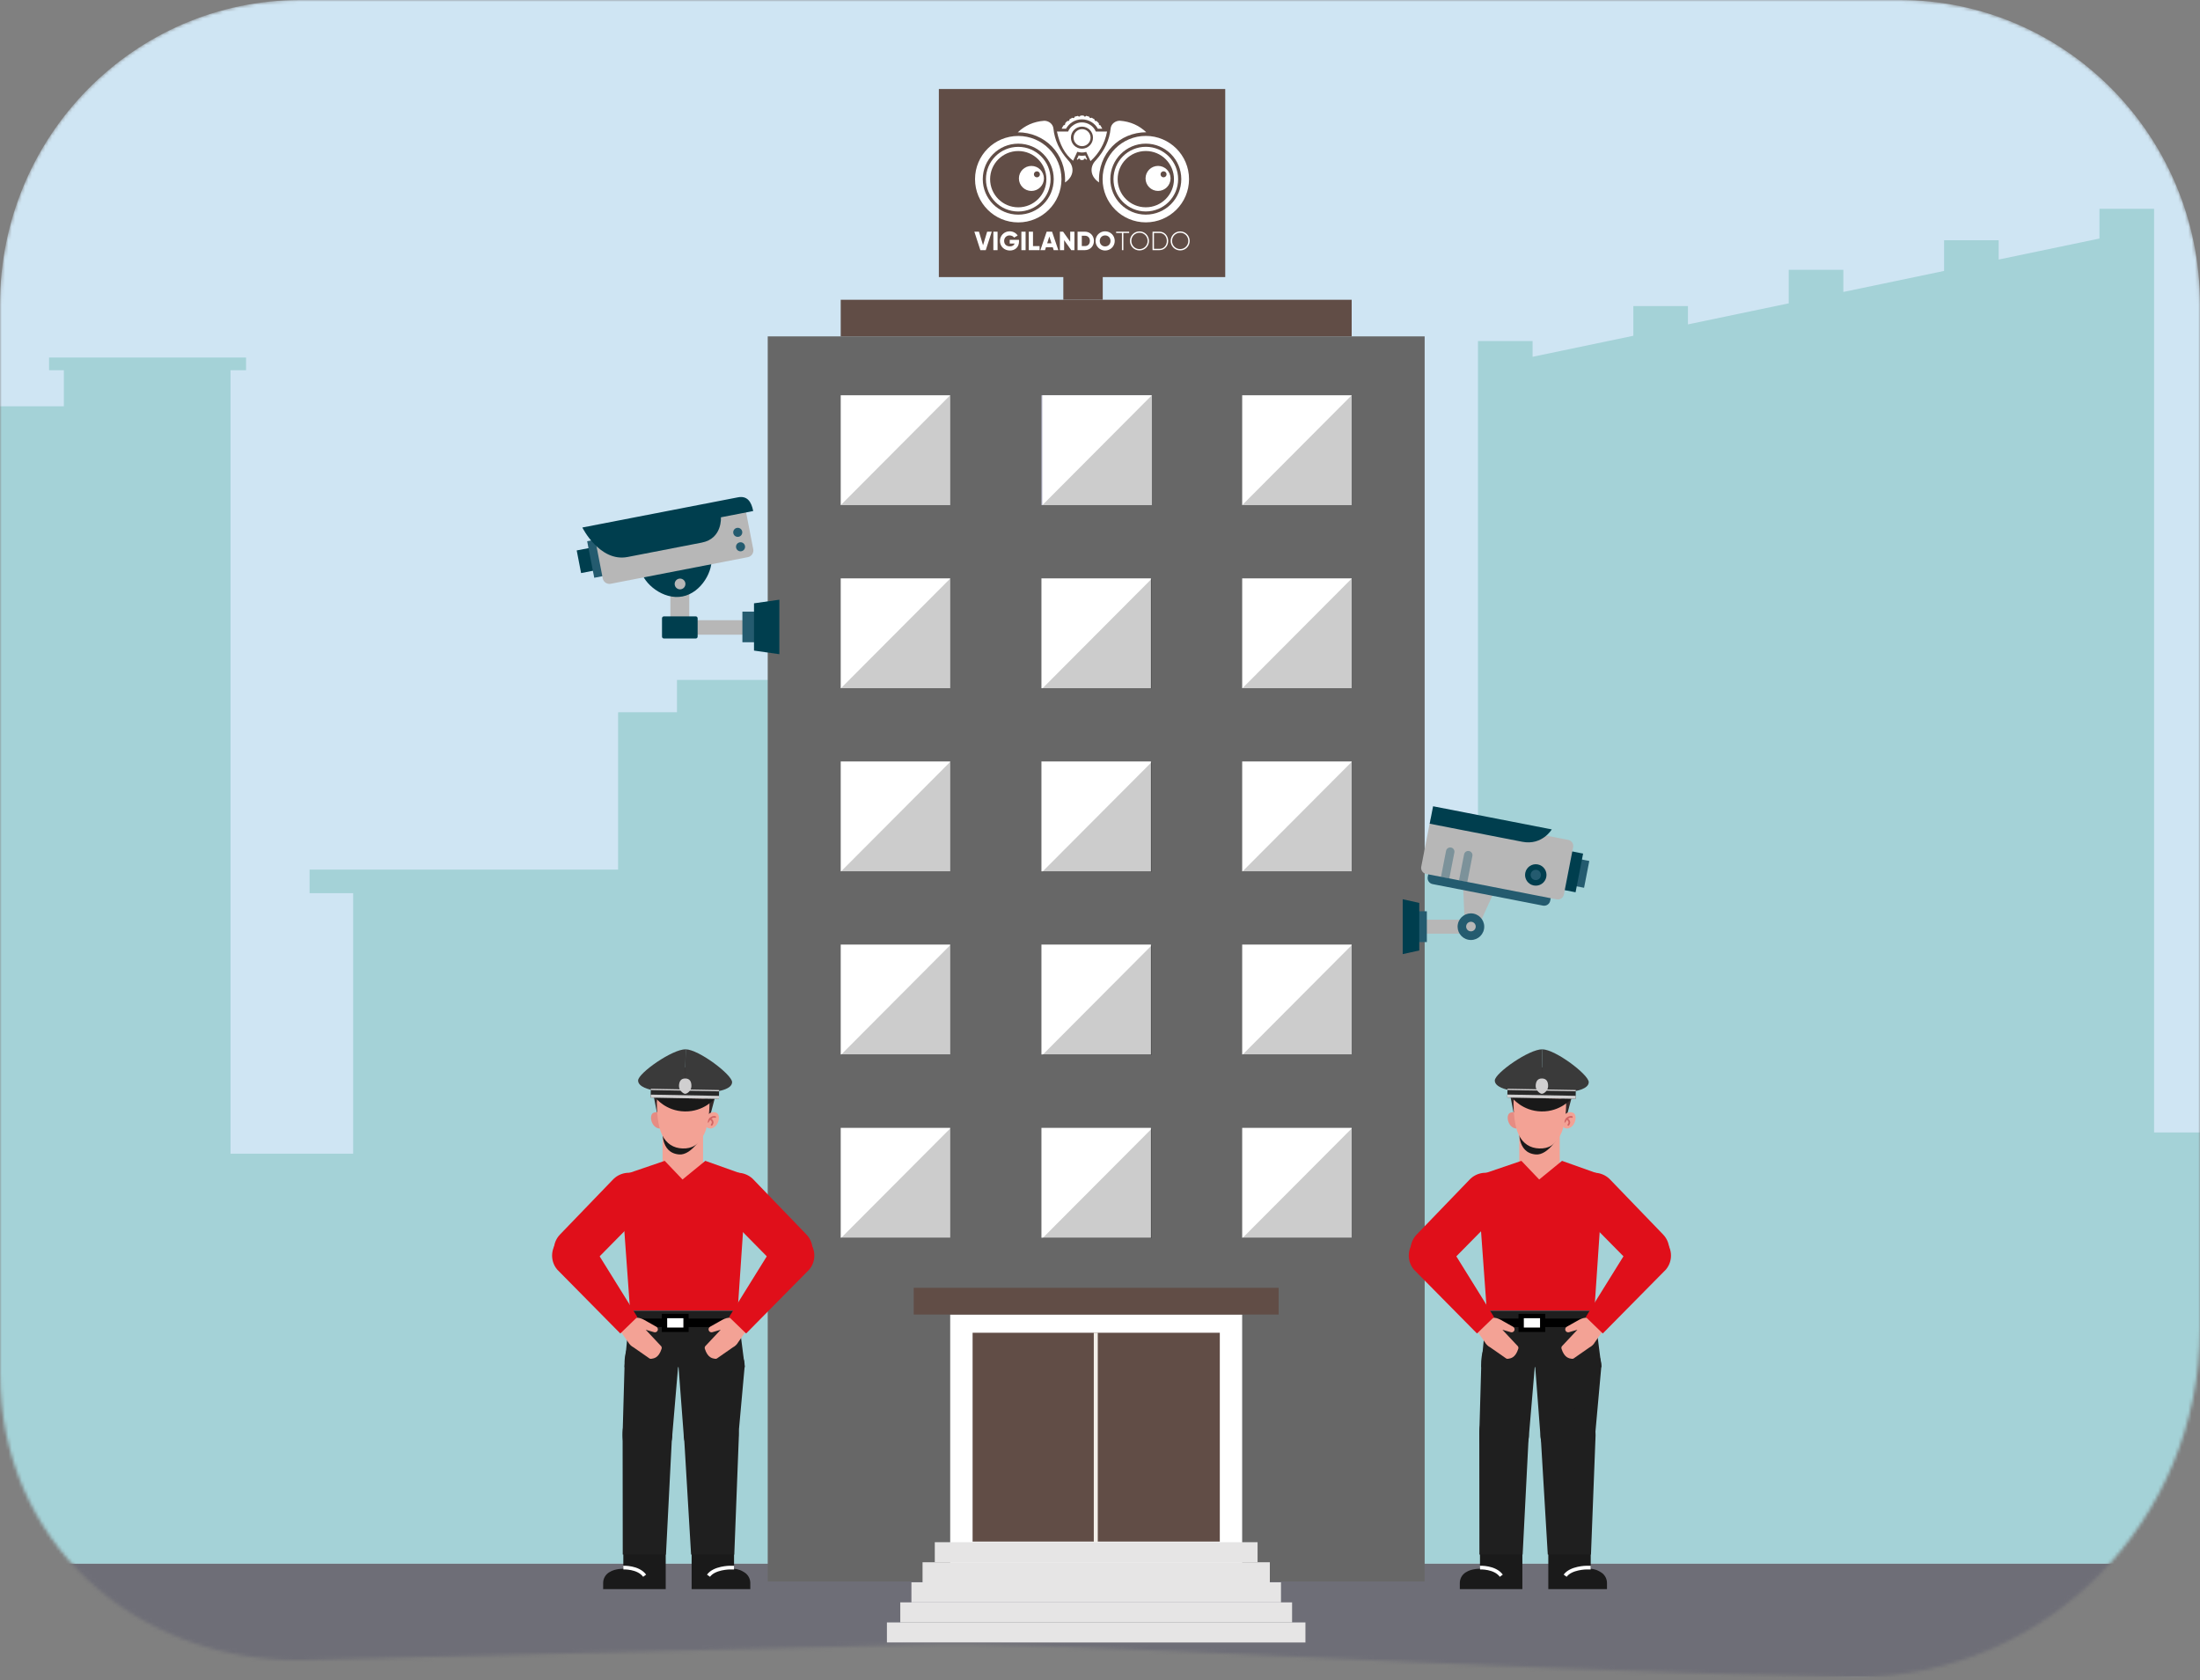 <svg width="656" height="501" viewBox="0 0 656 501" fill="none" xmlns="http://www.w3.org/2000/svg">
<rect x="0" y="0" width="656" height="501" fill="#808080" stroke="none"/>
<g clip-path="url(#clip0_94_413)">
<mask id="mask0_94_413" style="mask-type:luminance" maskUnits="userSpaceOnUse" x="0" y="0" width="656" height="501">
<path d="M553.344 500.052C440.093 498.134 313.009 488.91 272.969 490.408L89.183 495.024C39.726 495.024 0 459.42 0 409.304V90.748C0 40.625 40.093 0 89.542 0H566.458C615.907 0 656 40.625 656 90.748V396.018C656 453.473 610.04 500.052 553.344 500.052Z" fill="white"/>
</mask>
<g mask="url(#mask0_94_413)">
<path d="M553.344 500.052C440.093 498.134 313.009 488.91 272.969 490.408L89.183 495.024C39.726 495.024 0 459.42 0 409.304V90.748C0 40.625 40.093 0 89.542 0H566.458C615.907 0 656 40.625 656 90.748V396.018C656 453.473 610.04 500.052 553.344 500.052Z" fill="#CFE5F3"/>
<path d="M365.342 26.54H279.949V82.616H365.342V26.54Z" fill="#614D46"/>
<path d="M642.307 337.65V62.25H626.024V71.121L595.974 77.388V71.627H579.691V80.784L549.648 87.052V80.445H533.365V90.448L503.315 96.722V91.267H487.032V100.118L456.989 106.385V101.69H440.705V255.653H377.476V259.709H332.948V370.677H272.909V212.371H241.028V202.727H201.862V212.371H184.306V259.29H92.313V266.323H105.306V343.99H68.743V110.388H73.365V106.612H14.632V110.388H19.041V121.137H0V466.246H656V337.65H642.307Z" fill="#A4D2D7"/>
<path d="M656 466.246H0V500.045H656V466.246Z" fill="#6E6E77"/>
<path d="M424.808 100.298H228.921V471.541H424.808V100.298Z" fill="#676767"/>
<path d="M370.39 391.948H283.332V471.541H370.39V391.948Z" fill="white"/>
<path d="M283.332 281.64H250.686V314.4H283.332V281.64Z" fill="white"/>
<path d="M343.185 281.64H310.538V314.4H343.185V281.64Z" fill="white"/>
<path d="M403.044 281.64H370.397V314.4H403.044V281.64Z" fill="white"/>
<path d="M283.332 336.292H250.686V369.045H283.332V336.292Z" fill="white"/>
<path d="M343.185 336.292H310.538V369.045H343.185V336.292Z" fill="white"/>
<path d="M403.044 336.292H370.397V369.045H403.044V336.292Z" fill="white"/>
<path d="M403.044 89.382H250.686V100.298H403.044V89.382Z" fill="#614D46"/>
<path d="M381.273 383.99H272.45V391.948H381.273V383.99Z" fill="#614D46"/>
<path d="M283.332 227.042H250.686V259.803H283.332V227.042Z" fill="white"/>
<path d="M343.185 227.042H310.538V259.803H343.185V227.042Z" fill="white"/>
<path d="M403.044 227.042H370.397V259.803H403.044V227.042Z" fill="white"/>
<path d="M283.332 172.451H250.686V205.205H283.332V172.451Z" fill="white"/>
<path d="M343.185 172.451H310.538V205.205H343.185V172.451Z" fill="white"/>
<path d="M403.044 172.451H370.397V205.205H403.044V172.451Z" fill="white"/>
<path d="M283.332 117.854H250.686V150.614H283.332V117.854Z" fill="white"/>
<path d="M343.185 117.854H310.538V150.614H343.185V117.854Z" fill="#BBBBD0"/>
<path d="M403.044 117.854H370.397V150.614H403.044V117.854Z" fill="white"/>
<path d="M343.465 117.854H310.818V150.607H343.465V117.854Z" fill="white"/>
<path d="M374.986 459.833H278.737V465.813H374.986V459.833Z" fill="#E6E5E5"/>
<path d="M378.642 465.813H275.087V471.794H378.642V465.813Z" fill="#E6E5E5"/>
<path d="M381.966 471.793H271.771V477.774H381.966V471.793Z" fill="#E6E5E5"/>
<path d="M385.275 477.774H268.447V483.755H385.275V477.774Z" fill="#E6E5E5"/>
<path d="M389.258 483.755H264.465V489.735H389.258V483.755Z" fill="#E6E5E5"/>
<path d="M363.724 397.383H290.012V459.653H363.724V397.383Z" fill="#614D46"/>
<path d="M327.341 397.383H326.149V459.806H327.341V397.383Z" fill="#F3EFE9"/>
<path opacity="0.2" d="M250.686 150.614H283.332V117.854L250.686 150.614Z" fill="black"/>
<path opacity="0.2" d="M310.818 150.614H343.465V117.854L310.818 150.614Z" fill="black"/>
<path opacity="0.2" d="M370.397 150.614H403.044V117.854L370.397 150.614Z" fill="black"/>
<path opacity="0.2" d="M250.686 205.271H283.332V172.511L250.686 205.271Z" fill="black"/>
<path opacity="0.2" d="M310.818 205.271H343.465V172.511L310.818 205.271Z" fill="black"/>
<path opacity="0.2" d="M370.397 205.271H403.044V172.511L370.397 205.271Z" fill="black"/>
<path opacity="0.2" d="M250.686 259.922H283.332V227.169L250.686 259.922Z" fill="black"/>
<path opacity="0.2" d="M310.818 259.922H343.465V227.169L310.818 259.922Z" fill="black"/>
<path opacity="0.2" d="M370.397 259.922H403.044V227.169L370.397 259.922Z" fill="black"/>
<path opacity="0.2" d="M250.686 314.58H283.332V281.82L250.686 314.58Z" fill="black"/>
<path opacity="0.2" d="M310.818 314.58H343.465V281.82L310.818 314.58Z" fill="black"/>
<path opacity="0.2" d="M370.397 314.58H403.044V281.82L370.397 314.58Z" fill="black"/>
<path opacity="0.2" d="M250.686 369.231H283.332V336.478L250.686 369.231Z" fill="black"/>
<path opacity="0.2" d="M310.818 369.231H343.465V336.478L310.818 369.231Z" fill="black"/>
<path opacity="0.2" d="M370.397 369.231H403.044V336.478L370.397 369.231Z" fill="black"/>
<path d="M439.247 274.215H422.011V278.391H439.247V274.215Z" fill="#B7B7B7"/>
<path d="M440.106 277.804L436.823 277.165L436.057 259.037L447.625 261.288L440.106 277.804Z" fill="#B7B7B7"/>
<path d="M426.66 256.644L425.722 261.455C425.528 262.452 426.178 263.417 427.175 263.611L460.088 270.027C461.084 270.221 462.05 269.57 462.244 268.574L463.182 263.763C463.376 262.766 462.726 261.801 461.729 261.607L428.816 255.191C427.82 254.997 426.854 255.648 426.66 256.644Z" fill="#245B6F"/>
<path d="M468.428 255.645L466.87 263.64L472.341 264.706L473.9 256.712L468.428 255.645Z" fill="#245B6F"/>
<path d="M462.766 252.7L460.517 264.238L469.806 266.048L472.055 254.511L462.766 252.7Z" fill="#003E4E"/>
<path d="M426.543 244.294L423.79 258.42C423.595 259.417 424.246 260.382 425.242 260.576L464.169 268.164C465.166 268.358 466.131 267.708 466.325 266.712L469.079 252.585C469.273 251.589 468.623 250.624 467.626 250.43L428.699 242.842C427.703 242.648 426.737 243.298 426.543 244.294Z" fill="#B7B7B7"/>
<g opacity="0.4">
<path d="M432.147 261.96L433.666 254.182C433.799 253.496 433.353 252.836 432.667 252.703C431.981 252.57 431.322 253.016 431.188 253.702L429.67 261.481L432.147 261.967V261.96Z" fill="#245B6F"/>
<path d="M437.522 263.006L439.04 255.227C439.174 254.541 438.727 253.882 438.041 253.749C437.355 253.615 436.696 254.062 436.563 254.748L435.044 262.526L437.522 263.013V263.006Z" fill="#245B6F"/>
</g>
<path d="M453.925 250.992C451.361 250.492 426.307 245.604 426.307 245.604L427.319 240.402L462.71 247.302C462.71 247.302 459.846 252.144 453.925 250.992Z" fill="#003E4E"/>
<path d="M461.078 261.494C460.738 263.226 459.06 264.358 457.328 264.018C455.597 263.679 454.465 262 454.804 260.269C455.144 258.537 456.822 257.405 458.554 257.745C460.285 258.084 461.418 259.763 461.078 261.494Z" fill="#003E4E"/>
<path d="M459.447 261.174C459.287 262.007 458.481 262.546 457.648 262.386C456.816 262.227 456.276 261.421 456.436 260.588C456.596 259.756 457.402 259.216 458.234 259.376C459.067 259.536 459.606 260.342 459.447 261.174Z" fill="#245B6F"/>
<path d="M442.497 277.065C442.077 279.216 439.993 280.622 437.842 280.202C435.691 279.783 434.285 277.698 434.705 275.547C435.125 273.396 437.209 271.99 439.36 272.41C441.511 272.83 442.917 274.914 442.497 277.065Z" fill="#245B6F"/>
<path d="M440.006 276.545C439.853 277.318 439.107 277.824 438.328 277.671C437.556 277.518 437.049 276.772 437.203 275.993C437.356 275.22 438.102 274.714 438.881 274.867C439.653 275.02 440.16 275.766 440.006 276.545Z" fill="#B7B7B7"/>
<path d="M425.461 271.71H422.011V280.894H425.461V271.71Z" fill="#245B6F"/>
<path d="M418.262 268.127L423.197 269.213V283.399L418.262 284.484V268.127Z" fill="#003E4E"/>
<path d="M205.525 171.166H199.897V186.457H205.525V171.166Z" fill="#B7B7B7"/>
<path d="M225.238 184.925H205.524V189.24H225.238V184.925Z" fill="#B7B7B7"/>
<path d="M191.132 170.087C191.878 173.936 197.719 178.965 203.5 177.846C209.281 176.727 212.817 169.874 212.071 166.024C211.325 162.175 206.031 159.971 200.25 161.089C194.469 162.208 190.386 166.238 191.132 170.087Z" fill="#003E4E"/>
<path d="M178.104 162.933L171.964 164.124L173.273 170.871L179.413 169.68L178.104 162.933Z" fill="#003E4E"/>
<path d="M181.217 160.183L175.078 161.374L177.193 172.273L183.332 171.082L181.217 160.183Z" fill="#245B6F"/>
<path d="M219.932 150.346L179.043 158.279C177.942 158.492 177.223 159.558 177.436 160.66L179.725 172.454C179.938 173.555 181.004 174.275 182.106 174.061L222.994 166.128C224.095 165.915 224.815 164.849 224.601 163.747L222.313 151.953C222.099 150.851 221.033 150.132 219.932 150.346Z" fill="#B7B7B7"/>
<path d="M224.592 152.371L214.962 154.243C214.962 154.243 215.441 160.583 209.267 161.782C205.758 162.461 191.672 165.192 187.163 166.071C178.798 167.696 173.644 157.286 173.644 157.286C173.644 157.286 218.165 148.649 220.03 148.289C222.834 147.743 224.052 149.608 224.592 152.378V152.371Z" fill="#003E4E"/>
<path d="M218.658 158.985C218.798 159.718 219.51 160.197 220.243 160.051C220.975 159.911 221.455 159.198 221.308 158.465C221.168 157.733 220.456 157.253 219.723 157.4C218.991 157.54 218.511 158.252 218.658 158.985Z" fill="#245B6F"/>
<path d="M219.49 163.294C219.63 164.027 220.343 164.506 221.075 164.36C221.808 164.22 222.287 163.507 222.141 162.775C222.001 162.042 221.288 161.562 220.556 161.709C219.823 161.849 219.344 162.561 219.49 163.294Z" fill="#245B6F"/>
<path d="M201.202 174.422C201.369 175.295 202.215 175.861 203.08 175.694C203.953 175.528 204.519 174.682 204.353 173.816C204.186 172.944 203.34 172.378 202.474 172.544C201.602 172.711 201.036 173.556 201.202 174.422Z" fill="#B7B7B7"/>
<path d="M207.449 183.779H197.972C197.656 183.779 197.399 184.036 197.399 184.352V189.813C197.399 190.129 197.656 190.386 197.972 190.386H207.449C207.766 190.386 208.022 190.129 208.022 189.813V184.352C208.022 184.036 207.766 183.779 207.449 183.779Z" fill="#003E4E"/>
<path d="M226.649 182.374H221.368V191.498H226.649V182.374Z" fill="#245B6F"/>
<path d="M232.391 178.811L224.832 179.89V193.982L232.391 195.061V178.811Z" fill="#003E4E"/>
<path d="M328.819 79.985H317.064V89.376H328.819V79.985Z" fill="#614D46"/>
<path d="M303.625 40.539C296.505 40.539 290.738 46.306 290.738 53.425C290.738 60.545 296.505 66.312 303.625 66.312C310.744 66.312 316.512 60.545 316.512 53.425C316.512 46.306 310.744 40.539 303.625 40.539ZM303.625 64.001C297.784 64.001 293.042 59.266 293.042 53.419C293.042 47.571 297.777 42.836 303.625 42.836C309.472 42.836 314.207 47.571 314.207 53.419C314.207 59.266 309.472 64.001 303.625 64.001Z" fill="white"/>
<path d="M303.625 43.789C298.303 43.789 293.988 48.104 293.988 53.425C293.988 58.747 298.303 63.062 303.625 63.062C308.946 63.062 313.262 58.747 313.262 53.425C313.262 48.104 308.946 43.789 303.625 43.789ZM303.625 61.817C298.989 61.817 295.233 58.061 295.233 53.425C295.233 48.79 298.989 45.034 303.625 45.034C308.26 45.034 312.016 48.79 312.016 53.425C312.016 58.061 308.26 61.817 303.625 61.817Z" fill="white"/>
<path d="M307.547 49.476C305.49 49.476 303.818 51.148 303.818 53.206C303.818 55.264 305.49 56.935 307.547 56.935C309.605 56.935 311.277 55.264 311.277 53.206C311.277 51.148 309.605 49.476 307.547 49.476ZM309.186 52.879C308.686 52.879 308.287 52.473 308.287 51.98C308.287 51.487 308.686 51.081 309.186 51.081C309.685 51.081 310.085 51.487 310.085 51.98C310.085 52.473 309.679 52.879 309.186 52.879Z" fill="white"/>
<path d="M341.659 40.525C334.54 40.525 328.772 46.293 328.772 53.412C328.772 60.532 334.54 66.299 341.659 66.299C348.779 66.299 354.546 60.532 354.546 53.412C354.546 46.293 348.779 40.525 341.659 40.525ZM341.659 63.995C335.819 63.995 331.077 59.26 331.077 53.412C331.077 47.565 335.812 42.83 341.659 42.83C347.507 42.83 352.242 47.565 352.242 53.412C352.242 59.26 347.507 63.995 341.659 63.995Z" fill="white"/>
<path d="M341.659 43.775C336.338 43.775 332.022 48.091 332.022 53.412C332.022 58.733 336.338 63.049 341.659 63.049C346.981 63.049 351.296 58.733 351.296 53.412C351.296 48.091 346.981 43.775 341.659 43.775ZM341.659 61.81C337.024 61.81 333.261 58.054 333.261 53.419C333.261 48.784 337.017 45.027 341.659 45.027C346.301 45.027 350.057 48.784 350.057 53.419C350.057 58.054 346.301 61.81 341.659 61.81Z" fill="white"/>
<path d="M345.309 49.47C343.251 49.47 341.58 51.141 341.58 53.199C341.58 55.257 343.251 56.929 345.309 56.929C347.367 56.929 349.039 55.257 349.039 53.199C349.039 51.141 347.367 49.47 345.309 49.47ZM346.954 52.873C346.455 52.873 346.055 52.467 346.055 51.974C346.055 51.481 346.455 51.075 346.954 51.075C347.454 51.075 347.853 51.481 347.853 51.974C347.853 52.467 347.447 52.873 346.954 52.873Z" fill="white"/>
<path d="M322.652 43.582C324.054 43.582 325.19 42.446 325.19 41.045C325.19 39.643 324.054 38.507 322.652 38.507C321.251 38.507 320.115 39.643 320.115 41.045C320.115 42.446 321.251 43.582 322.652 43.582Z" fill="white"/>
<path d="M326.741 39.22C326.075 37.542 324.33 36.496 322.612 36.496C320.94 36.449 319.082 37.635 318.496 39.22H315.16C315.985 43.096 317.544 46.066 319.981 47.924L321.227 45.254C322.119 45.52 323.005 45.553 323.891 45.287L325.169 48.031C327.7 45.74 329.412 42.849 330.111 39.22H326.735H326.741ZM322.619 44.335C320.801 44.335 319.329 42.863 319.329 41.045C319.329 39.227 320.801 37.755 322.619 37.755C324.437 37.755 325.909 39.227 325.909 41.045C325.909 42.863 324.437 44.335 322.619 44.335Z" fill="white"/>
<path d="M317.571 54.411C317.997 45.733 311.384 39.446 303.485 39.446C305.596 37.462 308.173 36.236 311.383 36.01C312.622 36.01 313.974 36.869 314.121 38.374C314.46 41.704 315.866 44.847 318.503 47.785C320.474 49.769 320.221 52.646 317.571 54.404V54.411Z" fill="white"/>
<path d="M327.713 54.398C327.287 45.72 333.9 39.433 341.799 39.433C339.688 37.448 337.11 36.223 333.9 35.997C332.662 35.997 331.31 36.856 331.163 38.361C330.823 41.691 329.418 44.834 326.781 47.771C324.81 49.756 325.063 52.633 327.713 54.391V54.398Z" fill="white"/>
<path d="M321.633 46.359C322.286 46.479 322.945 46.473 323.611 46.359L324.157 47.532L323.844 47.598C323.691 47.139 323.111 47.239 323.118 47.691L322.152 47.711C322.152 47.205 321.553 47.125 321.42 47.605L321.08 47.532L321.626 46.359H321.633Z" fill="white"/>
<path d="M316.565 38.374H317.864C318.749 36.836 320.401 35.59 322.605 35.59C324.75 35.59 326.528 36.816 327.347 38.374H328.679L328.1 37.335C327.72 37.389 327.554 37.035 327.687 36.789L326.948 36.05C326.641 36.216 326.315 36.003 326.395 35.617L325.496 35.078C325.269 35.304 324.843 35.217 324.817 34.811L323.864 34.518C323.704 34.878 323.232 34.851 323.132 34.445L322.179 34.458C322.039 34.818 321.66 34.884 321.427 34.551L320.414 34.798C320.481 35.131 320.055 35.357 319.775 35.097C319.495 35.231 319.196 35.397 318.883 35.584C318.989 35.95 318.643 36.183 318.303 36.05C318.083 36.236 317.85 36.463 317.617 36.736C317.71 37.069 317.511 37.362 317.144 37.349C316.938 37.642 316.751 37.988 316.572 38.367L316.565 38.374Z" fill="white"/>
<path d="M290.531 69.083H291.91L293.129 73.132L294.347 69.083H295.726L293.934 74.591H292.329L290.538 69.083H290.531Z" fill="white"/>
<path d="M297.457 69.083V74.591H296.199V69.083H297.457Z" fill="white"/>
<path d="M303.851 71.993C303.851 73.678 302.679 74.697 301.141 74.697C299.409 74.697 298.164 73.425 298.164 71.84C298.164 70.255 299.429 68.97 301.047 68.97C302.1 68.97 302.992 69.489 303.452 70.228L302.379 70.841C302.153 70.481 301.653 70.195 301.034 70.195C300.108 70.195 299.416 70.881 299.416 71.847C299.416 72.812 300.075 73.465 301.147 73.465C301.88 73.465 302.359 73.145 302.552 72.613H301.081V71.514H303.844V71.987L303.851 71.993Z" fill="white"/>
<path d="M305.816 69.083V74.591H304.557V69.083H305.816Z" fill="white"/>
<path d="M309.985 73.379V74.591H306.761V69.083H308.02V73.379H309.985Z" fill="white"/>
<path d="M313.921 73.725H311.876L311.603 74.591H310.225L312.096 69.083H313.701L315.573 74.591H314.194L313.921 73.725ZM313.541 72.546L312.895 70.522L312.249 72.546H313.541Z" fill="white"/>
<path d="M320.374 69.083V74.591H319.429L317.304 71.6V74.591H316.045V69.083H316.991L319.116 72.073V69.083H320.374Z" fill="white"/>
<path d="M326.195 71.833C326.195 73.392 325.036 74.584 323.518 74.584H321.313V69.076H323.518C325.036 69.076 326.195 70.275 326.195 71.827V71.833ZM324.983 71.833C324.983 70.888 324.384 70.288 323.518 70.288H322.572V73.372H323.518C324.384 73.372 324.983 72.772 324.983 71.833Z" fill="white"/>
<path d="M326.668 71.834C326.668 70.215 327.953 68.97 329.532 68.97C331.11 68.97 332.395 70.215 332.395 71.834C332.395 73.452 331.11 74.697 329.532 74.697C327.953 74.697 326.668 73.452 326.668 71.834ZM331.137 71.834C331.137 70.848 330.431 70.195 329.532 70.195C328.633 70.195 327.927 70.848 327.927 71.834C327.927 72.819 328.633 73.472 329.532 73.472C330.431 73.472 331.137 72.819 331.137 71.834Z" fill="white"/>
<path d="M336.697 69.476H334.966V74.591H334.54V69.476H332.808V69.083H336.697V69.476Z" fill="white"/>
<path d="M336.931 71.834C336.931 70.262 338.183 68.997 339.768 68.997C341.353 68.997 342.605 70.262 342.605 71.834C342.605 73.405 341.353 74.671 339.768 74.671C338.183 74.671 336.931 73.405 336.931 71.834ZM342.199 71.834C342.199 70.482 341.14 69.396 339.774 69.396C338.409 69.396 337.35 70.482 337.35 71.834C337.35 73.186 338.409 74.271 339.774 74.271C341.14 74.271 342.199 73.186 342.199 71.834Z" fill="white"/>
<path d="M348.333 71.833C348.333 73.352 347.254 74.584 345.735 74.584H343.664V69.076H345.735C347.254 69.076 348.333 70.308 348.333 71.827V71.833ZM347.926 71.833C347.926 70.528 347.041 69.476 345.742 69.476H344.09V74.198H345.742C347.041 74.198 347.926 73.145 347.926 71.84V71.833Z" fill="white"/>
<path d="M349.072 71.834C349.072 70.262 350.324 68.997 351.909 68.997C353.494 68.997 354.746 70.262 354.746 71.834C354.746 73.405 353.494 74.671 351.909 74.671C350.324 74.671 349.072 73.405 349.072 71.834ZM354.333 71.834C354.333 70.482 353.274 69.396 351.909 69.396C350.544 69.396 349.485 70.482 349.485 71.834C349.485 73.186 350.544 74.271 351.909 74.271C353.274 74.271 354.333 73.186 354.333 71.834Z" fill="white"/>
<path d="M206.304 351.829H200.896C199.058 351.829 197.566 350.337 197.566 348.499V332.948H209.64V348.499C209.64 350.337 208.148 351.829 206.31 351.829H206.304Z" fill="#F3A295"/>
<path d="M184.979 350.637L198.205 346.128L203.513 351.689L210.319 346.128L222.687 350.531L219.956 390.803H187.889L184.979 350.637Z" fill="#E00F1A"/>
<path d="M222.041 407.452L220.196 427.845C220.11 432.194 217.592 435.67 212.744 435.67C207.815 435.67 203.826 432.074 203.853 427.659L202.308 407.306C202.308 402.831 208.022 399.208 213.01 399.208C218.065 399.208 222.134 402.924 222.048 407.452H222.041Z" fill="#1F1F1F"/>
<path d="M206.23 463.323V473.819H223.726V472.001C223.726 470.749 223.099 469.563 222.014 468.857C221.115 468.271 220.189 467.865 218.877 467.738V463.323H206.23Z" fill="#1A1A1A"/>
<path d="M211.265 469.823C212.976 467.439 217.625 467.405 217.625 467.405H218.877" stroke="white" stroke-width="1.1" stroke-miterlimit="10"/>
<path d="M218.951 463.522H206.07L203.946 427.879C203.946 423.503 207.902 419.96 212.783 419.96C217.725 419.96 220.409 423.59 220.322 428.018L218.951 463.516V463.522Z" fill="#1F1F1F"/>
<path d="M186.217 407.586L185.645 427.852C185.724 432.201 187.476 435.677 192.065 435.677C196.733 435.677 200.509 432.081 200.483 427.665L202.214 407.313C202.214 402.837 196.54 399.214 191.818 399.214C187.036 399.214 186.131 403.057 186.217 407.586Z" fill="#1F1F1F"/>
<path d="M198.505 463.323V473.819H179.851V472.001C179.851 470.749 180.477 469.563 181.562 468.857C182.461 468.271 183.827 467.778 185.864 467.738V463.323H198.512H198.505Z" fill="#1A1A1A"/>
<path d="M185.858 467.405C185.858 467.405 190.28 467.199 192.218 469.823" stroke="white" stroke-width="1.1" stroke-miterlimit="10"/>
<path d="M185.691 463.522H198.578L200.396 427.879C200.396 423.503 196.654 419.96 192.032 419.96C187.356 419.96 185.572 423.416 185.651 427.845L185.691 463.522Z" fill="#1F1F1F"/>
<path d="M219.936 390.803H187.829L186.204 407.626H222.088L219.936 390.803Z" fill="#1F1F1F"/>
<path d="M184.972 395.685H222.467V393.14H184.972V395.685Z" fill="black"/>
<path d="M197.34 397.143H205.332V391.735H197.34V397.143Z" fill="black"/>
<path d="M198.938 395.831H203.773V393.047H198.938V395.831Z" fill="white"/>
<path d="M209.634 338.35C209.634 338.35 206.31 344.523 202.514 344.224C196.647 343.757 197.619 336.485 197.619 336.485C197.619 336.485 199.897 341.333 203.493 341.34C207.509 341.34 209.634 338.35 209.634 338.35Z" fill="#1A1A1A"/>
<path d="M207.356 323.198L209.241 321.413C211.365 320.781 212.611 323.012 213.27 324.304C213.536 324.817 213.623 325.389 213.536 325.955L211.831 332.362L211.778 332.262L211.152 333.015L210.466 326.508L211.265 326.228C209.787 323.644 207.363 323.205 207.363 323.205L207.356 323.198Z" fill="#332929"/>
<path d="M209.248 321.407C209.248 321.407 206.37 317.071 200.756 318.323C196.794 319.209 195.515 322.732 194.955 324.29C194.742 324.89 194.682 325.529 194.789 326.155L196.008 332.349L201.775 322.752L207.356 323.192L209.241 321.407H209.248Z" fill="#332929"/>
<path d="M197.166 332.355C197.166 332.355 196.42 331.197 194.922 331.769C193.424 332.335 194.103 335.985 196.354 336.445C196.354 336.445 197.16 336.618 197.792 336.065C197.792 336.065 197.26 333.374 197.173 332.355H197.166Z" fill="#E68C83"/>
<path d="M211.119 332.382C211.119 332.382 212.065 331.197 213.563 331.77C215.062 332.336 214.382 335.985 212.131 336.445C212.131 336.445 211.326 336.618 210.693 336.065C210.693 336.065 211.026 333.401 211.112 332.382H211.119Z" fill="#F3A295"/>
<path d="M213.27 333.048C213.27 333.048 212.012 332.629 211.119 334.48" stroke="#D16564" stroke-width="0.51" stroke-linecap="round" stroke-linejoin="round"/>
<path d="M211.732 333.574C211.732 333.574 213.097 334.307 212.198 335.406" stroke="#D16564" stroke-width="0.51" stroke-linecap="round" stroke-linejoin="round"/>
<path d="M195.861 328.892C195.861 331.09 196.074 335.685 197.426 338.409C198.692 340.973 200.789 342.352 203.54 342.432C206.291 342.512 208.335 341.453 209.98 338.13C211.618 334.806 211.545 328.932 211.545 328.932C211.545 328.932 211.545 321.087 203.786 321.087C195.615 321.087 195.861 328.892 195.861 328.892Z" fill="#F3A295"/>
<path d="M195.235 327.707C195.235 327.707 196.107 321.06 200.37 320.587C204.632 320.114 208.188 321.999 208.188 321.999L209.081 322.659C212.477 322.985 211.192 328.493 211.192 328.493C209.134 326.928 208.248 325.542 207.696 324.503C205.711 326.122 201.568 328.086 195.242 327.707H195.235Z" fill="#332929"/>
<path d="M214.249 359.728C212.357 356.598 213.356 352.528 216.486 350.637C219.244 348.965 222.733 349.551 224.818 351.862L240.469 368.099C242.946 370.67 242.88 374.766 240.322 377.257C237.765 379.747 233.676 379.701 231.172 377.163L215.061 360.82C214.755 360.494 214.482 360.127 214.242 359.734L214.249 359.728Z" fill="#E00F1A"/>
<path d="M234.562 383.124L222.228 397.17L217.885 392.901L227.888 377.929L234.562 383.124Z" fill="#F3A295"/>
<path d="M221.921 393.933C222.727 395.012 222.747 396.49 221.968 397.596L220.123 400.2C219.757 400.859 219.197 401.399 218.525 401.745L213.749 405.068C213.59 405.155 213.403 405.181 213.223 405.148C212.504 405.022 211.046 404.935 210.166 402.151C210.067 401.825 210.166 401.465 210.433 401.252L214.902 396.49L212.411 397.216C211.851 397.376 211.292 396.97 211.279 396.384C211.272 396.057 211.445 395.758 211.725 395.598L215.401 393.52C216.207 393.067 217.126 392.841 218.052 392.874L218.884 392.727C220.043 392.521 221.222 392.987 221.928 393.933H221.921Z" fill="#F3A295"/>
<path d="M217.406 392.688L231.398 370.157C233.716 367.44 237.798 367.114 240.522 369.418C243.246 371.722 243.599 375.798 241.308 378.535L222.481 397.603L217.406 392.688Z" fill="#E00F1A"/>
<path d="M193.197 359.728C195.088 356.598 194.089 352.528 190.959 350.637C188.202 348.965 184.712 349.551 182.628 351.862L166.977 368.099C164.499 370.67 164.566 374.766 167.123 377.257C169.681 379.747 173.77 379.701 176.274 377.163L192.384 360.82C192.691 360.494 192.964 360.127 193.203 359.734L193.197 359.728Z" fill="#E00F1A"/>
<path d="M172.884 383.124L185.225 397.17L189.561 392.901L179.557 377.929L172.884 383.124Z" fill="#F3A295"/>
<path d="M185.525 393.933C184.719 395.012 184.699 396.49 185.478 397.596L187.323 400.2C187.689 400.859 188.249 401.399 188.921 401.745L193.696 405.068C193.856 405.155 194.043 405.181 194.223 405.148C194.942 405.022 196.4 404.935 197.279 402.151C197.379 401.825 197.279 401.465 197.013 401.252L192.544 396.49L195.035 397.216C195.594 397.376 196.154 396.97 196.167 396.384C196.174 396.057 196.001 395.758 195.721 395.598L192.045 393.52C191.239 393.067 190.32 392.841 189.394 392.874L188.562 392.727C187.403 392.521 186.224 392.987 185.518 393.933H185.525Z" fill="#F3A295"/>
<path d="M190.04 392.688L176.048 370.157C173.73 367.44 169.648 367.114 166.924 369.418C164.2 371.722 163.847 375.798 166.138 378.535L184.965 397.603L190.04 392.688Z" fill="#E00F1A"/>
<path d="M194.163 324.936C194.163 324.936 190.233 324.211 190.273 322.159C190.313 319.955 200.523 312.795 204.459 312.869L204.226 325.136L194.156 324.93L194.163 324.936Z" fill="#3A3A3A"/>
<path d="M214.302 325.309C214.302 325.309 218.258 324.737 218.298 322.679C218.338 320.474 208.408 312.942 204.466 312.869L204.232 325.136L214.302 325.309Z" fill="#3A3A3A"/>
<path d="M214.426 324.981L194.057 324.6L194.007 327.264L214.376 327.644L214.426 324.981Z" fill="#292929"/>
<path d="M195.441 327.301C195.441 327.301 198.452 331.29 204.166 331.396C209.88 331.503 213.083 327.627 213.083 327.627L195.441 327.294V327.301Z" fill="#191919"/>
<path d="M214.4 326.758L194.031 326.378L194.014 327.27L214.383 327.651L214.4 326.758Z" fill="#D0CFD0"/>
<path d="M214.426 325.007L194.057 324.627L194.049 325.02L214.418 325.4L214.426 325.007Z" fill="#D0CFD0"/>
<path d="M202.461 323.817C202.434 325.076 203.733 326.128 204.272 326.135C204.972 326.148 206.144 325.149 206.17 323.884C206.197 322.619 205.771 321.593 204.359 321.566C202.947 321.54 202.487 322.552 202.461 323.817Z" fill="#D0CFD0"/>
<path d="M461.744 351.829H456.337C454.498 351.829 453.007 350.337 453.007 348.499V332.948H465.081V348.499C465.081 350.337 463.589 351.829 461.751 351.829H461.744Z" fill="#F3A295"/>
<path d="M440.419 350.637L453.653 346.128L458.961 351.689L465.767 346.128L478.134 350.531L475.404 390.803H443.336L440.419 350.637Z" fill="#E00F1A"/>
<path d="M477.488 407.452L475.643 427.845C475.557 432.194 473.039 435.67 468.191 435.67C463.263 435.67 459.273 432.074 459.3 427.659L457.755 407.306C457.755 402.831 463.469 399.208 468.457 399.208C473.512 399.208 477.581 402.924 477.495 407.452H477.488Z" fill="#1F1F1F"/>
<path d="M461.677 463.323V473.819H479.173V472.001C479.173 470.749 478.547 469.563 477.461 468.857C476.562 468.271 475.636 467.865 474.324 467.738V463.323H461.677Z" fill="#1A1A1A"/>
<path d="M466.706 469.823C468.417 467.439 473.066 467.405 473.066 467.405H474.318" stroke="white" stroke-width="1.1" stroke-miterlimit="10"/>
<path d="M474.398 463.522H461.518L459.393 427.879C459.393 423.503 463.349 419.96 468.231 419.96C473.172 419.96 475.856 423.59 475.77 428.018L474.398 463.516V463.522Z" fill="#1F1F1F"/>
<path d="M441.665 407.586L441.092 427.852C441.172 432.201 442.923 435.677 447.512 435.677C452.181 435.677 455.957 432.081 455.93 427.665L457.662 407.313C457.662 402.837 451.987 399.214 447.266 399.214C442.484 399.214 441.578 403.057 441.665 407.586Z" fill="#1F1F1F"/>
<path d="M453.945 463.323V473.819H435.291V472.001C435.291 470.749 435.917 469.563 437.003 468.857C437.902 468.271 439.267 467.778 441.305 467.738V463.323H453.952H453.945Z" fill="#1A1A1A"/>
<path d="M441.305 467.405C441.305 467.405 445.727 467.199 447.665 469.823" stroke="white" stroke-width="1.1" stroke-miterlimit="10"/>
<path d="M441.138 463.522H454.025L455.843 427.879C455.843 423.503 452.1 419.96 447.478 419.96C442.803 419.96 441.018 423.416 441.098 427.845L441.138 463.522Z" fill="#1F1F1F"/>
<path d="M475.383 390.803H443.276L441.651 407.626H477.534L475.383 390.803Z" fill="#1F1F1F"/>
<path d="M440.419 395.685H477.914V393.14H440.419V395.685Z" fill="black"/>
<path d="M452.786 397.143H460.778V391.735H452.786V397.143Z" fill="black"/>
<path d="M454.378 395.831H459.213V393.047H454.378V395.831Z" fill="white"/>
<path d="M465.081 338.35C465.081 338.35 461.758 344.523 457.962 344.224C452.094 343.757 453.067 336.485 453.067 336.485C453.067 336.485 455.344 341.333 458.941 341.34C462.957 341.34 465.081 338.35 465.081 338.35Z" fill="#1A1A1A"/>
<path d="M462.803 323.198L464.688 321.413C466.812 320.781 468.058 323.012 468.717 324.304C468.984 324.817 469.07 325.389 468.984 325.955L467.279 332.362L467.225 332.262L466.599 333.015L465.913 326.508L466.713 326.228C465.234 323.644 462.81 323.205 462.81 323.205L462.803 323.198Z" fill="#332929"/>
<path d="M464.688 321.407C464.688 321.407 461.811 317.071 456.197 318.323C452.234 319.209 450.955 322.732 450.396 324.29C450.183 324.89 450.123 325.529 450.229 326.155L451.448 332.349L457.216 322.752L462.797 323.192L464.681 321.407H464.688Z" fill="#332929"/>
<path d="M452.614 332.355C452.614 332.355 451.868 331.197 450.369 331.769C448.871 332.335 449.55 335.985 451.801 336.445C451.801 336.445 452.607 336.618 453.24 336.065C453.24 336.065 452.707 333.374 452.62 332.355H452.614Z" fill="#E68C83"/>
<path d="M466.566 332.382C466.566 332.382 467.512 331.197 469.011 331.77C470.509 332.336 469.83 335.985 467.579 336.445C467.579 336.445 466.773 336.618 466.14 336.065C466.14 336.065 466.473 333.401 466.56 332.382H466.566Z" fill="#F3A295"/>
<path d="M468.718 333.048C468.718 333.048 467.459 332.629 466.566 334.48" stroke="#D16564" stroke-width="0.51" stroke-linecap="round" stroke-linejoin="round"/>
<path d="M467.179 333.574C467.179 333.574 468.544 334.307 467.645 335.406" stroke="#D16564" stroke-width="0.51" stroke-linecap="round" stroke-linejoin="round"/>
<path d="M451.308 328.892C451.308 331.09 451.522 335.685 452.873 338.409C454.139 340.973 456.237 342.352 458.987 342.432C461.738 342.512 463.782 341.453 465.427 338.13C467.066 334.806 466.992 328.932 466.992 328.932C466.992 328.932 466.992 321.087 459.234 321.087C451.062 321.087 451.308 328.892 451.308 328.892Z" fill="#F3A295"/>
<path d="M450.676 327.707C450.676 327.707 451.548 321.06 455.811 320.587C460.073 320.114 463.629 321.999 463.629 321.999L464.522 322.659C467.918 322.985 466.633 328.493 466.633 328.493C464.575 326.928 463.689 325.542 463.136 324.503C461.152 326.122 457.009 328.086 450.682 327.707H450.676Z" fill="#332929"/>
<path d="M469.696 359.728C467.805 356.598 468.804 352.528 471.934 350.637C474.691 348.965 478.181 349.551 480.265 351.862L495.916 368.099C498.394 370.67 498.327 374.766 495.769 377.257C493.212 379.747 489.123 379.701 486.619 377.163L470.508 360.82C470.202 360.494 469.929 360.127 469.689 359.734L469.696 359.728Z" fill="#E00F1A"/>
<path d="M490.009 383.124L477.668 397.17L473.333 392.901L483.336 377.929L490.009 383.124Z" fill="#F3A295"/>
<path d="M477.368 393.933C478.174 395.012 478.194 396.49 477.415 397.596L475.57 400.2C475.204 400.859 474.644 401.399 473.972 401.745L469.197 405.068C469.037 405.155 468.85 405.181 468.671 405.148C467.951 405.022 466.493 404.935 465.614 402.151C465.514 401.825 465.614 401.465 465.88 401.252L470.349 396.49L467.858 397.216C467.299 397.376 466.739 396.97 466.726 396.384C466.719 396.057 466.892 395.758 467.172 395.598L470.848 393.52C471.654 393.067 472.573 392.841 473.499 392.874L474.331 392.727C475.49 392.521 476.669 392.987 477.375 393.933H477.368Z" fill="#F3A295"/>
<path d="M472.846 392.688L486.839 370.157C489.156 367.44 493.239 367.114 495.963 369.418C498.687 371.722 499.04 375.798 496.749 378.535L477.921 397.603L472.846 392.688Z" fill="#E00F1A"/>
<path d="M448.644 359.728C450.536 356.598 449.536 352.528 446.406 350.637C443.649 348.965 440.159 349.551 438.075 351.862L422.424 368.099C419.947 370.67 420.013 374.766 422.571 377.257C425.128 379.747 429.217 379.701 431.721 377.163L447.832 360.82C448.138 360.494 448.411 360.127 448.651 359.734L448.644 359.728Z" fill="#E00F1A"/>
<path d="M428.332 383.124L440.666 397.17L445.008 392.901L435.005 377.929L428.332 383.124Z" fill="#F3A295"/>
<path d="M440.972 393.933C440.166 395.012 440.146 396.49 440.925 397.596L442.77 400.2C443.136 400.859 443.696 401.399 444.369 401.745L449.144 405.068C449.304 405.155 449.49 405.181 449.67 405.148C450.389 405.022 451.848 404.935 452.727 402.151C452.827 401.825 452.727 401.465 452.46 401.252L447.991 396.49L450.482 397.216C451.042 397.376 451.601 396.97 451.614 396.384C451.621 396.057 451.448 395.758 451.168 395.598L447.492 393.52C446.686 393.067 445.767 392.841 444.841 392.874L444.009 392.727C442.85 392.521 441.671 392.987 440.965 393.933H440.972Z" fill="#F3A295"/>
<path d="M445.487 392.688L431.495 370.157C429.177 367.44 425.095 367.114 422.371 369.418C419.647 371.722 419.294 375.798 421.585 378.535L440.413 397.603L445.487 392.688Z" fill="#E00F1A"/>
<path d="M449.61 324.936C449.61 324.936 445.681 324.211 445.721 322.159C445.76 319.955 455.97 312.795 459.906 312.869L459.673 325.136L449.603 324.93L449.61 324.936Z" fill="#3A3A3A"/>
<path d="M469.743 325.309C469.743 325.309 473.699 324.737 473.739 322.679C473.779 320.474 463.849 312.942 459.906 312.869L459.673 325.136L469.743 325.309Z" fill="#3A3A3A"/>
<path d="M469.876 324.969L449.507 324.588L449.457 327.252L469.826 327.632L469.876 324.969Z" fill="#292929"/>
<path d="M450.889 327.301C450.889 327.301 453.899 331.29 459.613 331.396C465.327 331.503 468.531 327.627 468.531 327.627L450.889 327.294V327.301Z" fill="#191919"/>
<path d="M469.843 326.74L449.474 326.359L449.457 327.252L469.826 327.632L469.843 326.74Z" fill="#D0CFD0"/>
<path d="M469.875 324.996L449.506 324.616L449.499 325.009L469.868 325.389L469.875 324.996Z" fill="#D0CFD0"/>
<path d="M457.908 323.817C457.881 325.076 459.18 326.128 459.72 326.135C460.419 326.148 461.591 325.149 461.618 323.884C461.644 322.619 461.218 321.593 459.806 321.566C458.394 321.54 457.935 322.552 457.908 323.817Z" fill="#D0CFD0"/>
</g>
</g>
<defs>
<clipPath id="clip0_94_413">
<rect width="656" height="500.052" fill="white"/>
</clipPath>
</defs>
</svg>
